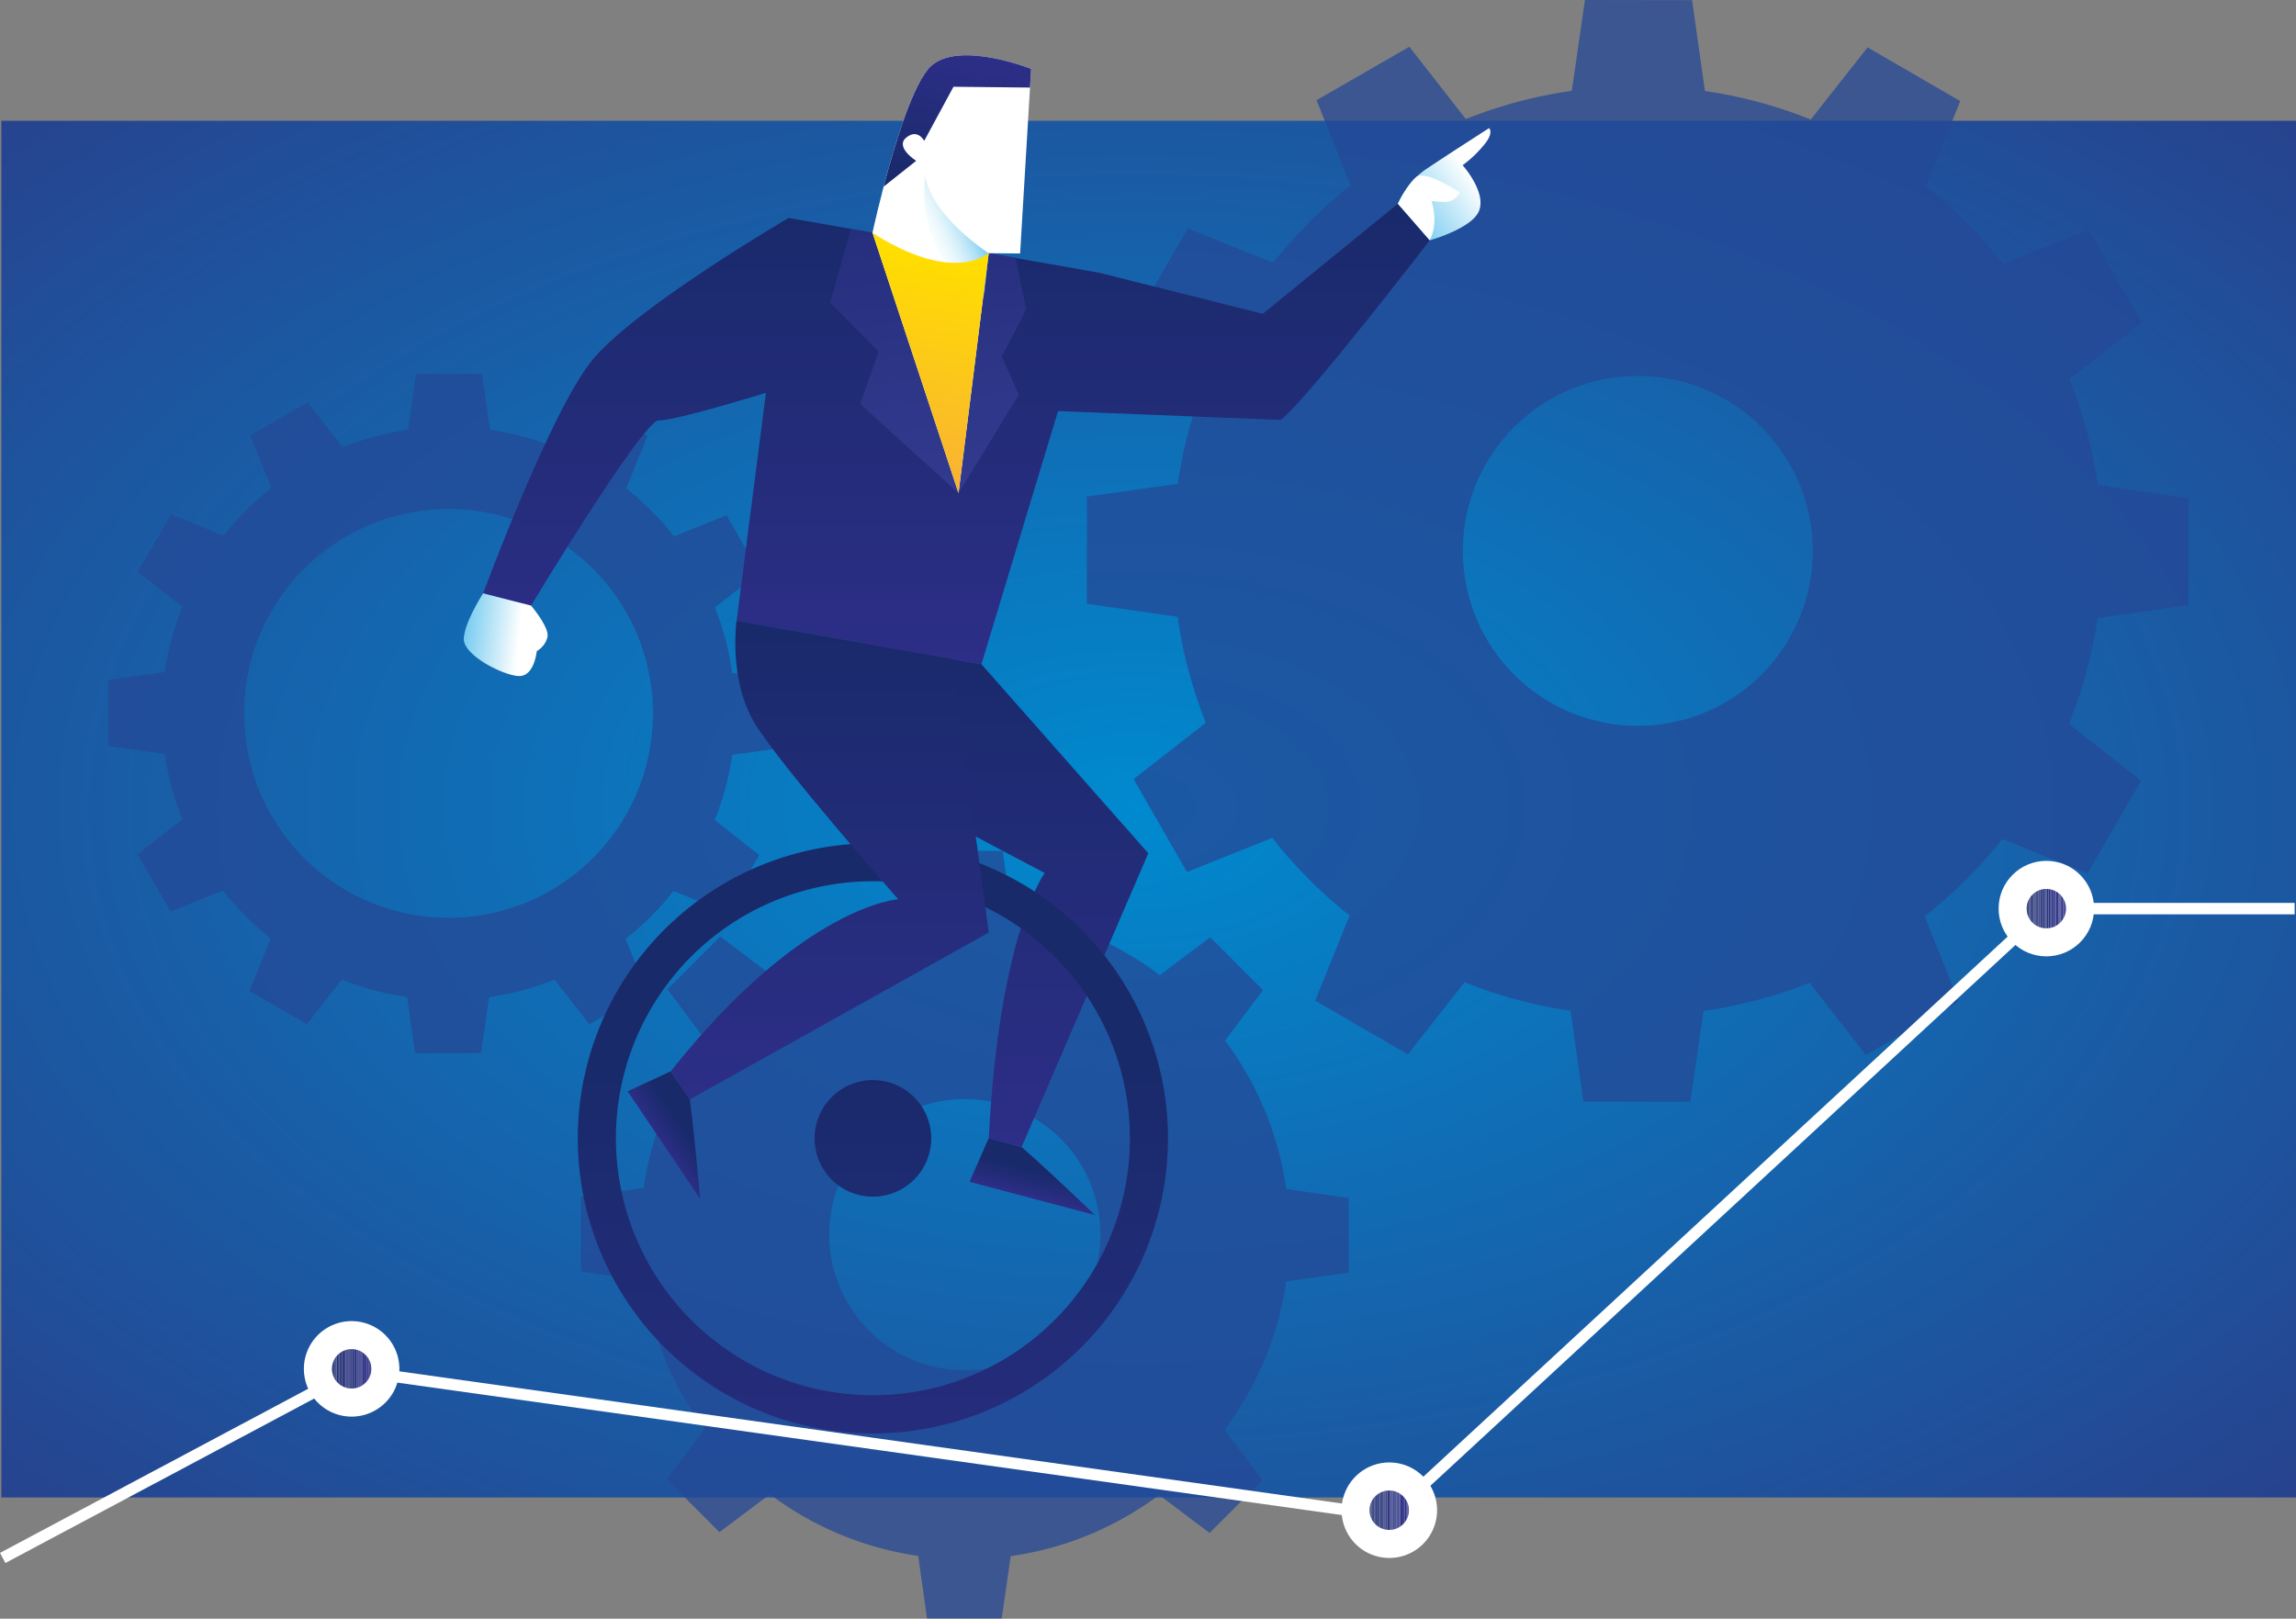 <svg xmlns="http://www.w3.org/2000/svg" xmlns:xlink="http://www.w3.org/1999/xlink" viewBox="0 0 1000.59 705.47"><rect x="0" y="0" width="1000.59" height="705.47" fill="#808080" stroke="none"/><defs><linearGradient id="linear-gradient" x1="416.81" y1="93.22" x2="416.81" y2="288.94" gradientUnits="userSpaceOnUse"><stop offset="0" stop-color="#192a6b"/><stop offset="1" stop-color="#2d2e87"/></linearGradient><linearGradient id="linear-gradient-2" x1="316.57" y1="-28.16" x2="358.11" y2="105.41" gradientTransform="rotate(10 -283.443 494.368)" gradientUnits="userSpaceOnUse"><stop offset="0" stop-color="#242e7c"/><stop offset="1" stop-color="#333b8f"/></linearGradient><linearGradient id="linear-gradient-3" x1="330.88" y1="-33.04" x2="330.88" y2="-91.65" gradientTransform="rotate(10 -283.443 494.368)" xlink:href="#linear-gradient"/><linearGradient id="linear-gradient-4" x1="353.14" y1="-23.79" x2="326.05" y2="-4.82" gradientTransform="rotate(10 -283.443 494.368)" gradientUnits="userSpaceOnUse"><stop offset="0" stop-color="#009fe3"/><stop offset="1" stop-color="#fff" stop-opacity="0"/></linearGradient><linearGradient id="linear-gradient-5" x1="330.22" y1="94.29" x2="330.22" y2="-2.96" gradientTransform="rotate(10 -283.443 494.368)" gradientUnits="userSpaceOnUse"><stop offset="0" stop-color="#f9b233"/><stop offset="1" stop-color="#ffde00"/></linearGradient><linearGradient id="linear-gradient-6" x1="667.84" y1="514.89" x2="731.07" y2="504.71" gradientTransform="rotate(-26.35 -226.145 481.473)" gradientUnits="userSpaceOnUse"><stop offset="0" stop-color="#009fe3"/><stop offset="1" stop-color="#fff"/></linearGradient><linearGradient id="linear-gradient-7" x1="199.82" y1="151.35" x2="244.31" y2="144.19" gradientTransform="matrix(.97 .26 -.26 .97 26.86 75.09)" xlink:href="#linear-gradient-6"/><linearGradient id="linear-gradient-8" x1="395.39" y1="303.76" x2="395.39" y2="315.52" gradientTransform="rotate(14.82 -372.744 628.226)" xlink:href="#linear-gradient"/><linearGradient id="linear-gradient-9" x1="410.61" y1="275.72" x2="410.61" y2="499.31" xlink:href="#linear-gradient"/><linearGradient id="linear-gradient-10" x1="380.41" y1="466.04" x2="380.41" y2="723.24" xlink:href="#linear-gradient"/><linearGradient id="linear-gradient-11" x1="-57.05" y1="33.14" x2="-57.05" y2="44.85" gradientTransform="rotate(56 -311.649 596.958)" xlink:href="#linear-gradient"/><linearGradient id="linear-gradient-12" x1="361.6" y1="275.26" x2="361.6" y2="478.6" xlink:href="#linear-gradient"/><clipPath id="clip-path"><path class="cls-1" d="M605.46 649.62a8.58 8.58 0 108.54 8.58 8.58 8.58 0 00-8.54-8.58z"/></clipPath><clipPath id="clip-path-2"><path class="cls-1" d="M891.79 387.43a8.58 8.58 0 108.58 8.57 8.58 8.58 0 00-8.58-8.57z"/></clipPath><clipPath id="clip-path-3"><path class="cls-1" d="M153.24 588a8.58 8.58 0 108.58 8.58 8.58 8.58 0 00-8.58-8.58z"/></clipPath><radialGradient id="radial-gradient" cx="1559.14" cy="3381.27" r="1746.34" gradientTransform="matrix(.43 0 0 .26 -175.63 -527.25)" gradientUnits="userSpaceOnUse"><stop offset="0" stop-color="#008acf"/><stop offset="1" stop-color="#2a3e8a"/></radialGradient><style>.cls-1{fill:none}.cls-4{fill:#244896}.cls-5{fill:#fefffe}.cls-7{fill:#192a6b}.cls-8{fill:#1a2a6b}.cls-9{fill:#1a2b6c}.cls-10{fill:#1b2b6c}.cls-11{fill:#1b2b6d}.cls-12{fill:#1b2b6e}.cls-13{fill:#1c2b6e}.cls-14{fill:#1c2b6f}.cls-15{fill:#1d2b70}.cls-16{fill:#1d2c71}.cls-17{fill:#1e2c71}.cls-18{fill:#1e2c72}.cls-19{fill:#1f2c73}.cls-20{fill:#1f2c74}.cls-21{fill:#202c75}.cls-22{fill:#202d75}.cls-23{fill:#202d76}.cls-24{fill:#212d76}.cls-25{fill:#212d77}.cls-26{fill:#222d77}.cls-27{fill:#222d78}.cls-28{fill:#222d79}.cls-29{fill:#232d79}.cls-30{fill:#232d7a}.cls-31{fill:#242d7b}.cls-32{fill:#252d7c}.cls-33{fill:#252e7d}.cls-34{fill:#262e7d}.cls-35{fill:#262e7e}.cls-36{fill:#262e7f}.cls-37{fill:#272e7f}.cls-38{fill:#272e80}.cls-39{fill:#282e80}.cls-40{fill:#282e81}.cls-41{fill:#292e82}.cls-42{fill:#292e83}.cls-43{fill:#2a2e83}.cls-44{fill:#2a2e84}.cls-45{fill:#2b2e85}.cls-46{fill:#2c2e86}.cls-47{fill:#2c2e87}.cls-48{fill:#2d2e87}</style></defs><g id="Слой_2" data-name="Слой 2"><g id="Слой_1-2" data-name="Слой 1"><path fill="url(#radial-gradient)" d="M.59 52.64h1000v600H.59z"/><g opacity=".75"><path class="cls-4" d="M953.73 263.79l.07-46.69-39.58-5.7a201 201 0 00-12.3-46.18l31.5-24.62-23.28-40.47L873 115a203.19 203.19 0 00-33.72-33.82l15-37.12-40.4-23.4-24.76 31.44A200.74 200.74 0 00743 39.67L737.4.07 690.71 0 685 39.58a201.44 201.44 0 00-46.19 12.3l-24.62-31.5-40.45 23.29 14.88 37.16a203.19 203.19 0 00-33.82 33.72l-37.12-15-23.4 40.45 31.43 24.71a201.19 201.19 0 00-12.43 46.15l-39.6 5.57-.07 46.69 39.58 5.7a201.5 201.5 0 0012.3 46.18L494 339.59l23.29 40.47 37.16-14.88A203.19 203.19 0 00588.16 399l-15 37.12 40.4 23.4 24.71-31.42a200.67 200.67 0 0046.15 12.42l5.58 39.6 46.69.07 5.69-39.58a201 201 0 0046.18-12.3l24.62 31.5 40.47-23.29-14.88-37.16a203.19 203.19 0 0033.82-33.72l37.12 15 23.41-40.4-31.43-24.72a200.67 200.67 0 0012.42-46.15zM713.6 316.34a76.25 76.25 0 1176.4-76.13 76.24 76.24 0 01-76.4 76.13zM343.52 325.54v-28.8l-24.41-3.51a123.77 123.77 0 00-7.59-28.48L331 249.56l-14.36-25-22.92 9.18a125.91 125.91 0 00-20.8-20.86l9.23-22.88-24.92-14.44L242 195a124.32 124.32 0 00-28.47-7.67l-3.44-24.43h-28.8l-3.51 24.42a124.48 124.48 0 00-28.49 7.58l-15.19-19.5-25 14.37 9.18 22.92a125.53 125.53 0 00-20.86 20.8l-22.9-9.24-14.4 24.92 19.39 15.24a123.31 123.31 0 00-7.67 28.47l-24.43 3.44v28.8l24.42 3.51a123.88 123.88 0 007.58 28.48L59.94 372.3l14.37 25 22.92-9.17A125.91 125.91 0 00118 409l-9.25 22.89 24.93 14.44L149 426.89a124.38 124.38 0 0028.46 7.67l3.39 24.44h28.8l3.52-24.42a124.39 124.39 0 0028.48-7.58l15.19 19.43 25-14.37-9.17-22.92a125.91 125.91 0 0020.86-20.8l22.89 9.24 14.44-24.92-19.39-15.24A124.32 124.32 0 00319.1 329zM195.34 400a89.08 89.08 0 1189.21-88.95A89.08 89.08 0 01195.34 400zM560.54 518.18a140.84 140.84 0 00-26.66-64.68l16.55-22-23-23-22 16.49a140.75 140.75 0 00-64.6-26.86L437 370.85l-32.54-.05-3.92 27.26a140.84 140.84 0 00-64.68 26.66l-22-16.55-23 23 16.49 22a140.73 140.73 0 00-26.85 64.6l-27.27 3.84-.05 32.54 27.26 3.92a140.71 140.71 0 0026.67 64.68l-16.56 22 23 23 22-16.49a140.77 140.77 0 0064.61 26.85l3.84 27.31 32.54.05 3.92-27.26a140.75 140.75 0 0064.68-26.67l22 16.56 23-23-16.5-22a140.78 140.78 0 0026.86-64.61l27.27-3.84v-32.54zm-140.16 79a59.08 59.08 0 1159.17-59 59.06 59.06 0 01-59.17 59.03z"/></g><path class="cls-5" d="M2.35 681.21L0 676.8l153.87-81.95.8.11 449.97 63.1 286.18-264.55H1000v4.99H892.77L606.29 663.33l-1.17-.16-450.34-63.15L2.35 681.21z"/><path class="cls-5" d="M605.46 637.39a20.81 20.81 0 1020.81 20.81 20.81 20.81 0 00-20.81-20.81z"/><g clip-path="url(#clip-path)"><path class="cls-7" d="M596.88 649.62zM596.88 649.62h.19v17.16h-.19z"/><path class="cls-8" d="M597.08 649.62h.19v17.16h-.19z"/><path class="cls-8" d="M597.27 649.62h.19v17.16h-.19z"/><path class="cls-9" d="M597.46 649.62h.19v17.16h-.19z"/><path class="cls-9" d="M597.65 649.62h.19v17.16h-.19z"/><path class="cls-10" d="M597.85 649.62h.19v17.16h-.19z"/><path class="cls-11" d="M598.04 649.62h.19v17.16h-.19zM598.23 649.62h.19v17.16h-.19z"/><path class="cls-12" d="M598.43 649.62h.19v17.16h-.19zM598.62 649.62h.19v17.16h-.19z"/><path class="cls-13" d="M598.81 649.62h.19v17.16h-.19z"/><path class="cls-14" d="M599.01 649.62h.19v17.16h-.19zM599.2 649.62h.19v17.16h-.19z"/><path class="cls-14" d="M599.39 649.62h.19v17.16h-.19z"/><path class="cls-15" d="M599.58 649.62h.19v17.16h-.19zM599.78 649.62h.19v17.16h-.19zM599.97 649.62h.19v17.16h-.19z"/><path class="cls-16" d="M600.16 649.62h.19v17.16h-.19z"/><path class="cls-17" d="M600.35 649.62h.19v17.16h-.19zM600.55 649.62h.19v17.16h-.19z"/><path class="cls-18" d="M600.74 649.62h.19v17.16h-.19z"/><path class="cls-18" d="M600.93 649.62h.19v17.16h-.19zM601.13 649.62h.19v17.16h-.19z"/><path class="cls-19" d="M601.32 649.62h.19v17.16h-.19z"/><path class="cls-19" d="M601.51 649.62h.19v17.16h-.19zM601.7 649.62h.19v17.16h-.19z"/><path class="cls-20" d="M601.9 649.62h.19v17.16h-.19zM602.09 649.62h.19v17.16h-.19z"/><path class="cls-21" d="M602.28 649.62h.19v17.16h-.19zM602.48 649.62h.19v17.16h-.19z"/><path class="cls-22" d="M602.67 649.62h.19v17.16h-.19z"/><path class="cls-23" d="M602.86 649.62h.19v17.16h-.19z"/><path class="cls-24" d="M603.05 649.62h.19v17.16h-.19zM603.25 649.62h.19v17.16h-.19z"/><path class="cls-25" d="M603.44 649.62h.19v17.16h-.19z"/><path class="cls-25" d="M603.63 649.62h.19v17.16h-.19z"/><path class="cls-26" d="M603.82 649.62h.19v17.16h-.19z"/><path class="cls-27" d="M604.02 649.62h.19v17.16h-.19zM604.21 649.62h.19v17.16h-.19z"/><path class="cls-27" d="M604.4 649.62h.19v17.16h-.19z"/><path class="cls-28" d="M604.6 649.62h.19v17.16h-.19z"/><path class="cls-29" d="M604.79 649.62h.19v17.16h-.19zM604.98 649.62h.19v17.16h-.19z"/><path class="cls-30" d="M605.17 649.62h.19v17.16h-.19zM605.37 649.62h.19v17.16h-.19z"/><path class="cls-30" d="M605.56 649.62h.19v17.16h-.19z"/><path class="cls-31" d="M605.75 649.62h.19v17.16h-.19zM605.95 649.62h.19v17.16h-.19z"/><path class="cls-31" d="M606.14 649.62h.19v17.16h-.19zM606.33 649.62h.19v17.16h-.19z"/><path class="cls-32" d="M606.52 649.62h.19v17.16h-.19zM606.72 649.62h.19v17.16h-.19z"/><path class="cls-32" d="M606.91 649.62h.19v17.16h-.19z"/><path class="cls-33" d="M607.1 649.62h.19v17.16h-.19zM607.3 649.62h.19v17.16h-.19z"/><path class="cls-34" d="M607.49 649.62h.19v17.16h-.19z"/><path class="cls-35" d="M607.68 649.62h.19v17.16h-.19zM607.87 649.62h.19v17.16h-.19zM608.07 649.62h.19v17.16h-.19z"/><path class="cls-36" d="M608.26 649.62h.19v17.16h-.19z"/><path class="cls-37" d="M608.45 649.62h.19v17.16h-.19z"/><path class="cls-37" d="M608.64 649.62h.19v17.16h-.19zM608.84 649.62h.19v17.16h-.19z"/><path class="cls-38" d="M609.03 649.62h.19v17.16h-.19z"/><path class="cls-39" d="M609.22 649.62h.19v17.16h-.19zM609.42 649.62h.19v17.16h-.19z"/><path class="cls-40" d="M609.61 649.62h.19v17.16h-.19z"/><path class="cls-40" d="M609.8 649.62h.19v17.16h-.19zM609.99 649.62h.19v17.16h-.19z"/><path class="cls-41" d="M610.19 649.62h.19v17.16h-.19z"/><path class="cls-41" d="M610.38 649.62h.19v17.16h-.19zM610.57 649.62h.19v17.16h-.19z"/><path class="cls-42" d="M610.76 649.62h.19v17.16h-.19zM610.96 649.62h.19v17.16h-.19z"/><path class="cls-43" d="M611.15 649.62h.19v17.16h-.19zM611.34 649.62h.19v17.16h-.19z"/><path class="cls-44" d="M611.54 649.62h.19v17.16h-.19zM611.73 649.62h.19v17.16h-.19z"/><path class="cls-44" d="M611.92 649.62h.19v17.16h-.19z"/><path class="cls-45" d="M612.11 649.62h.19v17.16h-.19zM612.31 649.62h.19v17.16h-.19zM612.5 649.62h.19v17.16h-.19zM612.69 649.62h.19v17.16h-.19z"/><path class="cls-46" d="M612.89 649.62h.19v17.16h-.19zM613.08 649.62h.19v17.16h-.19z"/><path class="cls-46" d="M613.27 649.62h.19v17.16h-.19z"/><path class="cls-47" d="M613.46 649.62h.19v17.16h-.19zM613.66 649.62h.19v17.16h-.19z"/><path class="cls-48" d="M613.85 649.62h.19v17.16h-.19zM614 666.77z"/></g><circle class="cls-5" cx="891.79" cy="396" r="20.81"/><g clip-path="url(#clip-path-2)"><path class="cls-7" d="M883.21 387.43zM883.21 387.43h.19v17.16h-.19z"/><path class="cls-8" d="M883.41 387.43h.19v17.16h-.19zM883.6 387.43h.19v17.16h-.19z"/><path class="cls-9" d="M883.79 387.43h.19v17.16h-.19zM883.99 387.43h.19v17.16h-.19z"/><path class="cls-10" d="M884.18 387.43h.19v17.16h-.19z"/><path class="cls-11" d="M884.37 387.43h.19v17.16h-.19z"/><path class="cls-11" d="M884.56 387.43h.19v17.16h-.19z"/><path class="cls-12" d="M884.76 387.43h.19v17.16h-.19zM884.95 387.43h.19v17.16h-.19z"/><path class="cls-13" d="M885.14 387.43h.19v17.16h-.19z"/><path class="cls-14" d="M885.33 387.43h.19v17.16h-.19zM885.53 387.43h.19v17.16h-.19zM885.72 387.43h.19v17.16h-.19z"/><path class="cls-15" d="M885.91 387.43h.19v17.16h-.19zM886.11 387.43h.19v17.16h-.19z"/><path class="cls-15" d="M886.3 387.43h.19v17.16h-.19z"/><path class="cls-16" d="M886.49 387.43h.19v17.16h-.19z"/><path class="cls-17" d="M886.68 387.43h.19v17.16h-.19zM886.88 387.43h.19v17.16h-.19z"/><path class="cls-18" d="M887.07 387.43h.19v17.16h-.19z"/><path class="cls-18" d="M887.26 387.43h.19v17.16h-.19zM887.46 387.43h.19v17.16h-.19z"/><path class="cls-19" d="M887.65 387.43h.19v17.16h-.19zM887.84 387.43h.19v17.16h-.19z"/><path class="cls-19" d="M888.03 387.43h.19v17.16h-.19z"/><path class="cls-20" d="M888.23 387.43h.19v17.16h-.19z"/><path class="cls-20" d="M888.42 387.43h.19v17.16h-.19z"/><path class="cls-21" d="M888.61 387.43h.19v17.16h-.19zM888.81 387.43h.19v17.16h-.19z"/><path class="cls-22" d="M889 387.43h.19v17.16H889z"/><path class="cls-23" d="M889.19 387.43h.19v17.16h-.19z"/><path class="cls-24" d="M889.38 387.43h.19v17.16h-.19zM889.58 387.43h.19v17.16h-.19z"/><path class="cls-25" d="M889.77 387.43h.19v17.16h-.19zM889.96 387.43h.19v17.16h-.19z"/><path class="cls-26" d="M890.15 387.43h.19v17.16h-.19z"/><path class="cls-27" d="M890.35 387.43h.19v17.16h-.19z"/><path class="cls-27" d="M890.54 387.43h.19v17.16h-.19zM890.73 387.43h.19v17.16h-.19z"/><path class="cls-28" d="M890.93 387.43h.19v17.16h-.19z"/><path class="cls-29" d="M891.12 387.43h.19v17.16h-.19z"/><path class="cls-29" d="M891.31 387.43h.19v17.16h-.19z"/><path class="cls-30" d="M891.5 387.43h.19v17.16h-.19zM891.7 387.43h.19v17.16h-.19z"/><path class="cls-30" d="M891.89 387.43h.19v17.16h-.19z"/><path class="cls-31" d="M892.08 387.43h.19v17.16h-.19zM892.28 387.43h.19v17.16h-.19zM892.47 387.43h.19v17.16h-.19z"/><path class="cls-31" d="M892.66 387.43h.19v17.16h-.19z"/><path class="cls-32" d="M892.85 387.43h.19v17.16h-.19zM893.05 387.43h.19v17.16h-.19zM893.24 387.43h.19v17.16h-.19z"/><path class="cls-33" d="M893.43 387.43h.19v17.16h-.19zM893.63 387.43h.19v17.16h-.19z"/><path class="cls-34" d="M893.82 387.43h.19v17.16h-.19z"/><path class="cls-35" d="M894.01 387.43h.19v17.16h-.19zM894.2 387.43h.19v17.16h-.19zM894.4 387.43h.19v17.16h-.19z"/><path class="cls-36" d="M894.59 387.43h.19v17.16h-.19z"/><path class="cls-37" d="M894.78 387.43h.19v17.16h-.19zM894.97 387.43h.19v17.16h-.19zM895.17 387.43h.19v17.16h-.19z"/><path class="cls-38" d="M895.36 387.43h.19v17.16h-.19z"/><path class="cls-39" d="M895.55 387.43h.19v17.16h-.19zM895.75 387.43h.19v17.16h-.19z"/><path class="cls-40" d="M895.94 387.43h.19v17.16h-.19z"/><path class="cls-40" d="M896.13 387.43h.19v17.16h-.19zM896.32 387.43h.19v17.16h-.19z"/><path class="cls-41" d="M896.52 387.43h.19v17.16h-.19zM896.71 387.43h.19v17.16h-.19z"/><path class="cls-41" d="M896.9 387.43h.19v17.16h-.19z"/><path class="cls-42" d="M897.1 387.43h.19v17.16h-.19z"/><path class="cls-42" d="M897.29 387.43h.19v17.16h-.19z"/><path class="cls-43" d="M897.48 387.43h.19v17.16h-.19z"/><path class="cls-43" d="M897.67 387.43h.19v17.16h-.19z"/><path class="cls-44" d="M897.87 387.43h.19v17.16h-.19z"/><path class="cls-44" d="M898.06 387.43h.19v17.16h-.19zM898.25 387.43h.19v17.16h-.19z"/><path class="cls-45" d="M898.44 387.43h.19v17.16h-.19zM898.64 387.43h.19v17.16h-.19zM898.83 387.43h.19v17.16h-.19z"/><path class="cls-45" d="M899.02 387.43h.19v17.16h-.19z"/><path class="cls-46" d="M899.22 387.43h.19v17.16h-.19z"/><path class="cls-46" d="M899.41 387.43h.19v17.16h-.19zM899.6 387.43h.19v17.16h-.19z"/><path class="cls-47" d="M899.79 387.43h.19v17.16h-.19zM899.99 387.43h.19v17.16h-.19z"/><path class="cls-48" d="M900.18 387.43h.19v17.16h-.19zM900.37 404.58z"/></g><path class="cls-5" d="M153.24 575.79a20.81 20.81 0 1020.81 20.81 20.81 20.81 0 00-20.81-20.81z"/><g clip-path="url(#clip-path-3)"><path class="cls-7" d="M144.66 588.02h.19v17.16h-.19z"/><path class="cls-8" d="M144.85 588.02h.19v17.16h-.19zM145.05 588.02h.19v17.16h-.19z"/><path class="cls-9" d="M145.24 588.02h.19v17.16h-.19zM145.43 588.02h.19v17.16h-.19z"/><path class="cls-10" d="M145.62 588.02h.19v17.16h-.19z"/><path class="cls-11" d="M145.82 588.02h.19v17.16h-.19zM146.01 588.02h.19v17.16h-.19z"/><path class="cls-12" d="M146.2 588.02h.19v17.16h-.19zM146.39 588.02h.19v17.16h-.19z"/><path class="cls-13" d="M146.59 588.02h.19v17.16h-.19z"/><path class="cls-14" d="M146.78 588.02h.19v17.16h-.19zM146.97 588.02h.19v17.16h-.19zM147.17 588.02h.19v17.16h-.19z"/><path class="cls-15" d="M147.36 588.02h.19v17.16h-.19zM147.55 588.02h.19v17.16h-.19zM147.74 588.02h.19v17.16h-.19z"/><path class="cls-16" d="M147.94 588.02h.19v17.16h-.19z"/><path class="cls-17" d="M148.13 588.02h.19v17.16h-.19zM148.32 588.02h.19v17.16h-.19z"/><path class="cls-18" d="M148.52 588.02h.19v17.16h-.19zM148.71 588.02h.19v17.16h-.19zM148.9 588.02h.19v17.16h-.19z"/><path class="cls-19" d="M149.09 588.02h.19v17.16h-.19zM149.29 588.02h.19v17.16h-.19zM149.48 588.02h.19v17.16h-.19z"/><path class="cls-20" d="M149.67 588.02h.19v17.16h-.19zM149.87 588.02h.19v17.16h-.19z"/><path class="cls-21" d="M150.06 588.02h.19v17.16h-.19zM150.25 588.02h.19v17.16h-.19z"/><path class="cls-22" d="M150.44 588.02h.19v17.16h-.19z"/><path class="cls-23" d="M150.64 588.02h.19v17.16h-.19z"/><path class="cls-24" d="M150.83 588.02h.19v17.16h-.19zM151.02 588.02h.19v17.16h-.19z"/><path class="cls-25" d="M151.21 588.02h.19v17.16h-.19zM151.41 588.02h.19v17.16h-.19z"/><path class="cls-26" d="M151.6 588.02h.19v17.16h-.19z"/><path class="cls-27" d="M151.79 588.02h.19v17.16h-.19zM151.99 588.02h.19v17.16h-.19zM152.18 588.02h.19v17.16h-.19z"/><path class="cls-28" d="M152.37 588.02h.19v17.16h-.19z"/><path class="cls-29" d="M152.56 588.02h.19v17.16h-.19zM152.76 588.02h.19v17.16h-.19z"/><path class="cls-30" d="M152.95 588.02h.19v17.16h-.19zM153.14 588.02h.19v17.16h-.19zM153.34 588.02h.19v17.16h-.19z"/><path class="cls-31" d="M153.53 588.02h.19v17.16h-.19zM153.72 588.02h.19v17.16h-.19zM153.91 588.02h.19v17.16h-.19zM154.11 588.02h.19v17.16h-.19z"/><path class="cls-32" d="M154.3 588.02h.19v17.16h-.19zM154.49 588.02h.19v17.16h-.19zM154.68 588.02h.19v17.16h-.19z"/><path class="cls-33" d="M154.88 588.02h.19v17.16h-.19zM155.07 588.02h.19v17.16h-.19z"/><path class="cls-34" d="M155.26 588.02h.19v17.16h-.19z"/><path class="cls-35" d="M155.46 588.02h.19v17.16h-.19zM155.65 588.02h.19v17.16h-.19zM155.84 588.02h.19v17.16h-.19z"/><path class="cls-36" d="M156.03 588.02h.19v17.16h-.19z"/><path class="cls-37" d="M156.23 588.02h.19v17.16h-.19zM156.42 588.02h.19v17.16h-.19zM156.61 588.02h.19v17.16h-.19z"/><path class="cls-38" d="M156.81 588.02h.19v17.16h-.19z"/><path class="cls-39" d="M157 588.02h.19v17.16H157zM157.19 588.02h.19v17.16h-.19z"/><path class="cls-40" d="M157.38 588.02h.19v17.16h-.19zM157.58 588.02h.19v17.16h-.19zM157.77 588.02h.19v17.16h-.19z"/><path class="cls-41" d="M157.96 588.02h.19v17.16h-.19zM158.16 588.02h.19v17.16h-.19zM158.35 588.02h.19v17.16h-.19z"/><path class="cls-42" d="M158.54 588.02h.19v17.16h-.19zM158.73 588.02h.19v17.16h-.19z"/><path class="cls-43" d="M158.93 588.02h.19v17.16h-.19zM159.12 588.02h.19v17.16h-.19z"/><path class="cls-44" d="M159.31 588.02h.19v17.16h-.19zM159.5 588.02h.19v17.16h-.19zM159.7 588.02h.19v17.16h-.19z"/><path class="cls-45" d="M159.89 588.02h.19v17.16h-.19zM160.08 588.02h.19v17.16h-.19zM160.28 588.02h.19v17.16h-.19zM160.47 588.02h.19v17.16h-.19z"/><path class="cls-46" d="M160.66 588.02h.19v17.16h-.19zM160.85 588.02h.19v17.16h-.19zM161.05 588.02h.19v17.16h-.19z"/><path class="cls-47" d="M161.24 588.02h.19v17.16h-.19zM161.43 588.02h.19v17.16h-.19z"/><path class="cls-48" d="M161.63 588.02h.19v17.16h-.19z"/><rect class="cls-48" x="161.82" y="588.02" height="17.16"/></g><path d="M609.2 88.79l-58.9 48-71-17.86-108.46-19.18L343.66 95s-68 39.67-86.14 62.67-47 101-47 101l20.86 5.33s49-81.13 55.71-80.79 46.71-12 46.71-12l-1.51 11.67L321 270.66l106.7 18.82 33.39-110.32 97.05 3.84c11.1-8.33 64.93-78.25 64.93-78.25z" fill="url(#linear-gradient)"/><path fill="url(#linear-gradient-2)" d="M380.22 101.41l-9.39-1.66-9.09 32.05 21.16 21.43-8.05 22.83 42.87 38.83L444 172.05l-7.37-16.58 10.61-20.57-4.71-22.51-11.67-2.05-50.64-8.93z"/><path class="cls-5" d="M444.56 110.48L449.37 30s-31.26-12.4-43.55-1.29-25.6 72.71-25.6 72.71l37.5 113.48 13.14-104.55z"/><path d="M449.37 30s-31.26-12.4-43.55-1.29c-7.68 7-15.76 33.61-20.74 52.63l14.18-11.24s-9.34-5.94-4.36-10.1 7.87 1.38 7.87 1.38l12.76-23.57 33.35.35z" fill="url(#linear-gradient-3)"/><path d="M430.86 110.34s-24.9-16-27.6-33.64c0 0-6.15 34.45 25.67 52z" fill="url(#linear-gradient-4)"/><path d="M380.22 101.41s31.57 22.2 50.64 8.93l-13.14 104.55z" fill="url(#linear-gradient-5)"/><path d="M609.2 88.79s3.75-9.31 12.1-14.94 27.64-18 27.64-18 2.41 2.06-2.64 7.81a49.67 49.67 0 01-8.9 8.34s10.38 11.58 7.19 19.82c-3 7.8-21.53 12.92-21.53 12.92z" fill="url(#linear-gradient-6)"/><path class="cls-5" d="M609.2 88.79s4-8.29 8-11.61 18.94 6.7 18.94 6.7a7.09 7.09 0 01-6.88 4.12l-5.44-.36s3.4 9.15-.76 17z"/><path d="M210.55 258.6l20.86 5.33s8.26 9.64 7.13 13.88a9.72 9.72 0 01-4.62 5.95s-1 10.71-7.43 10.88-24.82-9-24.37-16.4 8.43-19.64 8.43-19.64z" fill="url(#linear-gradient-7)"/><path d="M430.89 496l-8.37 19.09 54.63 14.45S459 512 445.23 499.93z" fill="url(#linear-gradient-8)"/><path d="M321 270.66s-3 25.7 13.68 41.22C348.75 325 455.3 380.47 455.3 380.47S435.54 406.54 430.89 496l14.34 3.89 55.2-128-72.74-82.42z" fill="url(#linear-gradient-9)"/><path d="M380.41 367.54A128.6 128.6 0 10509 496.14a128.6 128.6 0 00-128.59-128.6zm0 103.19a25.41 25.41 0 1025.41 25.41 25.41 25.41 0 00-25.41-25.41zm0 137.36a112 112 0 11112-112 111.95 111.95 0 01-112 112z" fill="url(#linear-gradient-10)"/><path d="M292.34 466.89l-18.83 8.74 31.57 46.86s-2.07-25.23-4.47-43.33z" fill="url(#linear-gradient-11)"/><path d="M321 270.66s-3.67 25.55 8 44.69 62.44 76.58 62.44 76.58-41.63 2.49-99.07 74.91l8.27 12.32 130.25-72.72-16.1-119.24z" fill="url(#linear-gradient-12)"/></g></g></svg>